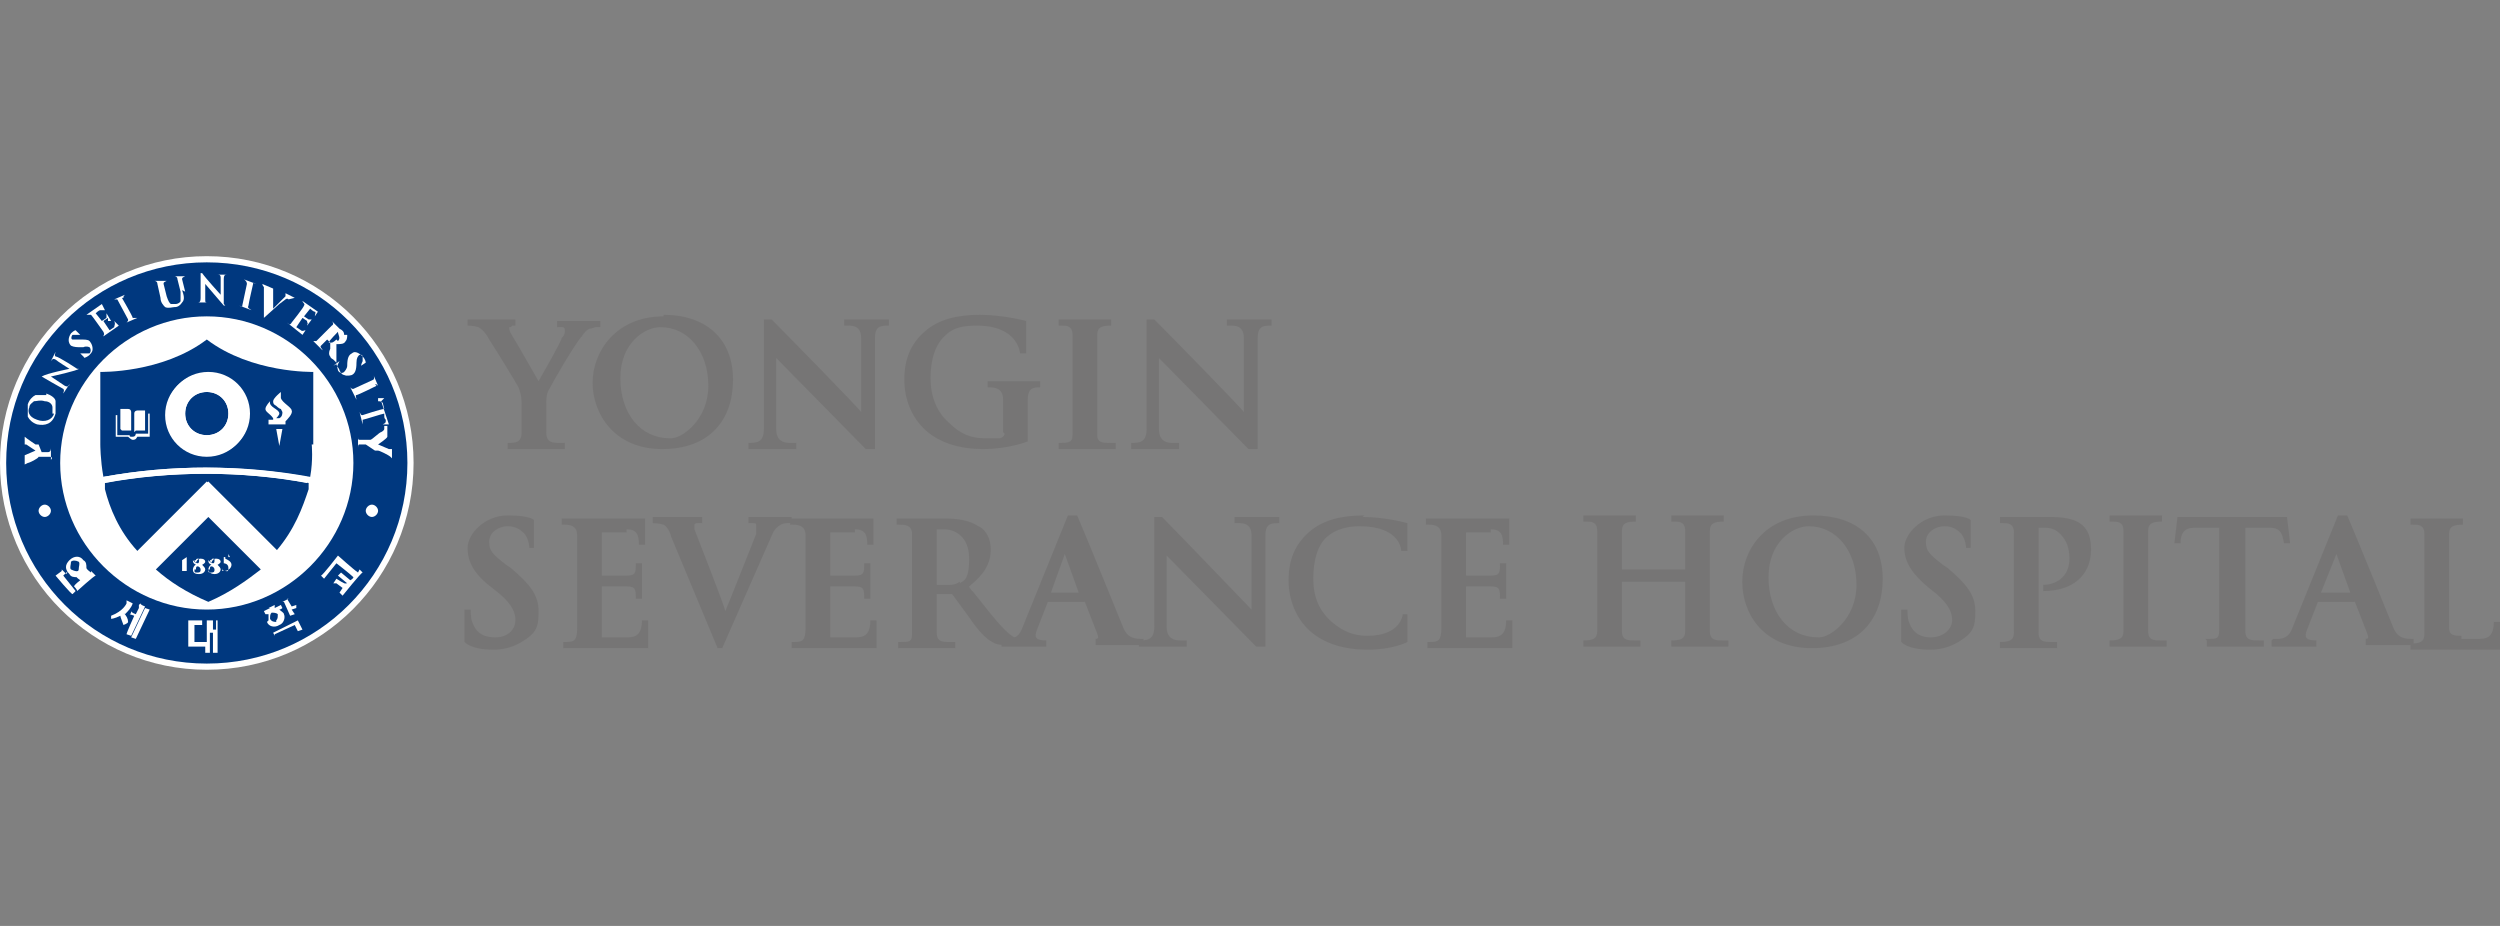 <?xml version="1.0" encoding="UTF-8"?>
<svg id="_레이어_1" xmlns="http://www.w3.org/2000/svg" version="1.1" viewBox="0 0 162 60">
  <rect x="0" y="0" width="162" height="60" fill="#808080" stroke="none"/>
  <!-- Generator: Adobe Illustrator 30.0.0, SVG Export Plug-In . SVG Version: 2.1.1 Build 123)  -->
  <defs>
    <style>
      .st0 {
        fill: #00387f;
      }

      .st1 {
        fill: #fff;
      }

      .st2 {
        fill: #767575;
      }
    </style>
  </defs>
  <g id="_레이어_1-2">
    <g>
      <g>
        <g>
          <path class="st1" d="M0,30c0,7.4,6,13.4,13.4,13.4s13.4-6,13.4-13.4-6-13.4-13.4-13.4S0,22.6,0,30Z"/>
          <path class="st0" d="M.4,30c0-7.2,5.8-13,13-13s13,5.8,13,13-5.8,13-13,13S.4,37.2.4,30Z"/>
          <path class="st1" d="M13.4,39.5c-5.2,0-9.5-4.3-9.5-9.5s4.3-9.5,9.5-9.5,9.5,4.3,9.5,9.5-4.3,9.5-9.5,9.5Z"/>
          <g>
            <path class="st1" d="M2.5,33.1c0,.2.2.4.4.4s.4-.2.4-.4-.2-.4-.4-.4-.4.2-.4.4Z"/>
            <path class="st1" d="M24.5,33.1c0,.2-.2.4-.4.4s-.4-.2-.4-.4.2-.4.4-.4.4.2.4.4Z"/>
          </g>
          <g>
            <path class="st1" d="M3,25.6c-.3,0-.5,0-.7,0-.2.1-.4.3-.5.6,0,.3,0,.6,0,.8.1.2.3.4.6.5.5.1,1,0,1.2-.7,0-.3,0-.6,0-.8s-.3-.4-.6-.5h0ZM3.5,26.8c-.1.4-.6.6-1.1.4-.6-.2-.6-.6-.5-.8,0-.2.2-.3.3-.4.2,0,.4-.1.7,0,.3,0,.5.2.5.4,0,.2,0,.3,0,.4Z"/>
            <path class="st1" d="M5.5,23.2l-.3-.3h0c0,0,.1,0,.2,0,.2,0,.3,0,.4,0,.1-.1.1-.3,0-.4,0,0-.2-.1-.4,0h-.1c-.3,0-.5,0-.7-.1-.2-.2-.2-.5,0-.8.2-.2.3-.2.3-.2l.3.3h0c0,0,0,0-.2,0,0,0-.2,0-.3,0-.1.1-.1.3,0,.3,0,0,.2,0,.4,0h0c.4,0,.6,0,.7.1,0,0,.2.2.2.5,0,.1,0,.2-.2.4-.1.1-.3.2-.4.2Z"/>
            <path class="st1" d="M21.6,23.7l.4-.3h0c0,0-.1.2-.1.2-.1.2,0,.3,0,.4.1.2.3.2.4.1,0,0,.2-.2.2-.4h0c0-.5.1-.7.3-.8.2-.2.5,0,.7.2.2.2.2.4.2.4l-.3.2h0c0,0,0-.1.1-.3,0,0,0-.1,0-.3,0-.1-.2-.2-.3,0,0,0-.1.1-.1.4h0c0,.5-.1.7-.3.8,0,0-.3.1-.5,0-.1,0-.2-.1-.3-.3,0-.1-.2-.3-.2-.4Z"/>
            <path class="st1" d="M7,20.8c0,0,.1,0,.2,0h0s-.3-.5-.3-.5h0c0,.2,0,.2,0,.3l-.3.2-.4-.5s.2-.2.3-.2c.1,0,.2,0,.3,0h0c0,0-.2-.4-.2-.4l-1,.7h0c0,0,.2,0,.3,0,.1.1.8,1.1.8,1.1.1.2,0,.2,0,.3h0c0,0,1-.7,1-.7l-.3-.3h0c.1.2,0,.3,0,.4,0,0-.3.2-.3.2l-.4-.6h0l.3-.2h0Z"/>
            <path class="st1" d="M19.9,20.9c.1,0,0,.1,0,.2h0s.3-.4.3-.4h0c0,0,0,0-.2,0l-.3-.2.4-.5s.2.2.3.2c.1,0,0,.2,0,.3h0s.2-.3.2-.3l-1-.7h0c0,.1.2.2.1.3,0,.1-.8,1.1-.8,1.1-.1.2-.2.1-.3,0h0c0,0,1,.8,1,.8l.2-.3h0c-.1,0-.2.1-.3,0,0,0-.3-.2-.3-.2l.4-.6h0l.3.2h0Z"/>
            <path class="st1" d="M8,19.3c0-.1,0-.1.1-.2h0c0,0-.7.3-.7.3h0c0,0,.2,0,.2,0,0,0,.7,1.3.7,1.3,0,.1,0,.1-.1.2h0c0,0,.7-.3.7-.3h0c-.1,0-.2,0-.3,0,0-.1-.7-1.3-.7-1.3Z"/>
            <path class="st1" d="M12,18.9l-.2-.8c0-.1,0-.1.2-.2h0c0,0-.7,0-.7,0h0c0,0,.2,0,.2.2,0,0,.2.8.2.8,0,.3,0,.5,0,.6,0,.1-.2.2-.3.2,0,0-.2,0-.3,0-.1,0-.2-.2-.3-.5l-.2-.8c0-.1,0-.1.2-.2h0c0,0-.8,0-.8,0h0c0,0,.2,0,.2.2,0,0,.2.9.2.9,0,.3.2.5.3.6.2.1.5,0,.6,0,.1,0,.3,0,.5-.3.2-.2.1-.5,0-.8h0Z"/>
            <path class="st1" d="M16.4,18.4c0-.1,0-.1.2,0h0c0,0-.8-.3-.8-.3h0c0,0,.2.1.2.3,0,0-.3,1.4-.3,1.4,0,.1,0,.1-.2,0h0c0,0,.8.3.8.3h0c-.1-.1-.3-.1-.2-.3,0-.1.3-1.4.3-1.4h0Z"/>
            <path class="st1" d="M24.3,24.9c.1,0,.1,0,.2.1h0s-.3-.7-.3-.7h0s.1.2,0,.3c0,0-1.3.6-1.3.6-.1,0-.1,0-.2-.1h0s.4.8.4.8h0c0-.1-.1-.3,0-.3.1,0,1.3-.6,1.3-.6h0Z"/>
            <path class="st1" d="M24.9,25.8h-.4c0,0,0,.2,0,.2.1,0,.2,0,.3.1,0,0,0,0,.1.4-.2,0-1.4.4-1.4.4-.1,0-.1,0-.2-.2h0s.2.8.2.8h0c0-.2,0-.3,0-.3.1,0,1.3-.4,1.4-.4,0,.3,0,.3.1.4,0,.2,0,.2-.2.3h0c0,0,.4,0,.4,0l-.5-1.5h0Z"/>
            <path class="st1" d="M22.3,21.7c0-.2-.1-.3-.3-.4l-.5-.5h0c0,0,.2.2,0,.3,0,0-1,1-1,1,0,0-.1,0-.2,0h0c0,0,.6.6.6.6h0c0-.1-.2-.2-.1-.3l.4-.4.2.2v.4c-.1.2-.1.4,0,.5,0,0,0,.1.2.2l.2.2h0c0,0,0-.1,0-.1,0,0,0-.1,0-.3s0-.4,0-.7c0,0,0,0,0-.1.3,0,.5,0,.6-.2.1-.1.1-.3.1-.4h0ZM21.8,22c-.2.2-.3.2-.3.2,0,0,0,0-.1,0h-.1c0-.1.6-.7.6-.7h0c0,.2.2.4,0,.6Z"/>
            <path class="st1" d="M2.5,28.8c0,0-.2,0-.2,0,0,0-.6-.4-.7-.5,0,0,0,0,0-.1,0,0,0,0,0,0s0,0,0,0h0v.6c0,0,0,0,0,0h0c0,0,0,0,0,0s0,0,.1,0c0,0,.6.4.6.4,0,0-.7.3-.7.3,0,0,0,0,0,0,0,0,0,0,0,0h0c0,0,0,0,0,0v.7c0,0,0,0,0,0,0,0,0,0,0-.1,0,0,0,0,.2-.1.1,0,.7-.3.7-.4,0,0,.1,0,.3,0,0,0,.3,0,.4,0,.2,0,.2.1.1.2h0v-.8c0,0,0,0,0,0,0,.1,0,.3-.2.3-.2,0-.4,0-.4,0h0Z"/>
            <path class="st1" d="M24.3,29.2c0,0,.1,0,.2,0,.1,0,.7.3.8.4,0,0,0,0,.1.1,0,0,0,0,0,0h0c0,0,0,0,0,0v-.6c0,0-.1,0-.1,0,0,0,0,0,0,0s0,0,0,0,0,0-.1,0c0,0-.7-.3-.7-.3,0,0,.6-.4.6-.5,0,0,0,0,0,0,0,0,0,0,0,0h0c0,0,0,0,0,0v-.7c0,0-.2,0-.2,0,0,0,0,0,0,.2,0,0,0,.1-.2.2-.1,0-.6.5-.7.5,0,0-.1,0-.2,0,0,0-.3,0-.4,0-.2,0-.2,0-.2-.2h0s0,.8,0,.8h0c0-.2,0-.3.1-.3.2,0,.4,0,.4,0h0Z"/>
            <path class="st1" d="M5.1,23.9h0c0,.1-1.8.5-1.8.5l.9.6c.2.1.3,0,.3-.1h0s-.4.6-.4.6h0c0-.1.1-.2,0-.3-.2-.1-1.4-.8-1.4-.8h0c.3-.2,1.8-.5,1.8-.5,0,0-.8-.5-.9-.6-.2-.1-.2,0-.3.1h0s.3-.6.3-.6h0c0,.1-.1.2,0,.3.2,0,1.4.8,1.4.8h0Z"/>
            <path class="st1" d="M14.6,19.8h-.1l-1.2-1.4v1c0,.2,0,.2.2.2h0c0,0-.7,0-.7,0h0c.1,0,.2,0,.2-.3,0-.2,0-1.6,0-1.6h.1c.2.3,1.2,1.4,1.2,1.4,0,0,0-.9,0-1.1,0-.2-.1-.2-.2-.2h0c0,0,.6,0,.6,0h0c-.1,0-.2,0-.2.3,0,.2,0,1.6,0,1.6h0Z"/>
            <path class="st1" d="M19.1,19.3h0c0,0-.6-.3-.6-.3h0c0,0,0,.1,0,.1,0,0,0,0,0,0s0,0,0,.1l-.5.5s-.3.3-.3.3c0,0,0-.7,0-1v-.3s0,0,0,0c0,0,0,0,0,0h0s0,0,0,0l-.7-.3h0c0,0,0,.1.1.2,0,0,0,.1,0,.2v1.8s0,0,0,0l1-.9.4-.3s.1-.1.2,0h0s0,0,0,0Z"/>
          </g>
          <g>
            <path class="st1" d="M14,40.2v.6h-.2v-.6h-.4s0,.1,0,.2v1.2h-.8v-1.1h.5v-.3h-.9s0,.1,0,.2v1.5h1.1v.4s.3,0,.3,0v-1.3h.2v1.3h.3v-2.1h-.3Z"/>
            <path class="st1" d="M23.2,37.1c-.3-.2-1.3-1.1-1.3-1.1h0s-1,1.3-1.1,1.3c0,0,.2.2.2.2,0,0,.8-1,.8-1,0,0,.9.7,1.1.9,0,.1-.2.2-.2.2,0,0-.6-.5-.6-.5,0,0-.2.2-.2.2,0,0,.6.5.6.5h-.1c0,.1-.6-.3-.6-.3,0,0-.2.3-.2.3,0,0,0,0,0,0h0s.1,0,.2,0l.4.3s-.2.3-.2.3c0,0,.2.2.2.2,0,0,1.2-1.5,1.3-1.5,0,0-.2-.2-.2-.2,0,0,0,0-.1.2h0Z"/>
            <g>
              <path class="st1" d="M9.4,39.4s-.9,1.9-.9,1.9c0,0,.3.1.3.1,0,0,.9-1.9.9-1.9h0s-.3-.1-.3-.1h0Z"/>
              <path class="st1" d="M9,39.2s0,0,0,0h0s0,0,0,.2l-.2.4s-.3-.1-.3-.2c0,0,0,.2-.1.2,0,0,.3.1.3.1,0,0-.5,1.1-.5,1.2,0,0,.3.1.3.1,0,0,.9-1.9.9-1.9h0s-.3-.1-.3-.2Z"/>
              <path class="st1" d="M8.1,39.8h0s0,0,0,0c.2-.2.4-.4.5-.7h0s-.4-.2-.4-.2c0,0,0,0,0,0h0s0,0,0,.2h0s-.2.5-1,.8c0,0,0,.2,0,.2h0s.2,0,.6-.2h0c0,.1.1.3.2.6,0,0,.3-.1.3-.2,0-.2-.1-.4-.3-.6h0Z"/>
            </g>
            <g>
              <path class="st1" d="M17.8,41.1l1.3-.6s.2.4.2.4c0,0,.3-.1.3-.1,0,0-.3-.6-.3-.6,0,0-1.6.8-1.6.8,0,0,.1.2.1.2Z"/>
              <path class="st1" d="M18.7,38.8s-.4.2-.4.2c0,0,0,0,0,0h0s0,0,.1,0c0,0,.4.9.4.9,0,0,.3-.1.3-.1,0,0-.2-.3-.2-.3,0,0,.3-.1.3-.1,0,0,0-.2,0-.2,0,0-.3.1-.3.1,0,0-.3-.5-.3-.5h0Z"/>
              <path class="st1" d="M17.3,40.3c.1.3.5.4.8.2.3-.1.4-.5.3-.7,0-.1-.2-.2-.3-.3.1,0,.2-.1.2-.1,0,0-.1-.2-.1-.2,0,0-.4.2-.4.2,0,0,0-.1,0-.2h0s-.4.2-.4.2c0,0,0,0,0,0h0s0,0,.1,0h0s-.4.2-.4.2c0,0,.1.2.1.2,0,0,0,0,.2,0,0,.1,0,.3,0,.4ZM17.9,40.3c-.1,0-.3,0-.4-.2,0-.2,0-.3.1-.4.1,0,.3,0,.4.1,0,.2,0,.3-.1.4h0Z"/>
            </g>
            <g>
              <path class="st1" d="M4.3,37.2h0s-.3-.3-.3-.3c0,0,0,0,0,0h0s0,0,0,.1c0,0-.4.3-.4.3,0,0,1,1.2,1.1,1.2,0,0,.2-.2.2-.2,0,0-.8-1-.8-1,0,0,.3-.3.3-.3h0Z"/>
              <path class="st1" d="M4.9,37.3c0,.1.3.3.3.3,0,0-.4.3-.4.4,0,0,.2.2.2.3,0,0,1.1-1,1.2-1,0,0-.3-.3-.3-.3,0,0,0,0,0,0h0s0,0,0,.1h0s-.3-.2-.3-.3c0-.2,0-.4-.2-.5-.2-.3-.6-.3-.9,0s-.3.6,0,.9c.1.2.3.2.5.2h0ZM5.6,37.3h-.1c0,.1-.1,0-.2-.1,0,0,0,0,0,0,0,0,0,0,0,0,0,.1.2.3.2.3h0ZM4.6,36.4c.1-.1.3-.1.5,0,.1.1,0,.3,0,.5s-.3.1-.5,0c-.1-.1,0-.3,0-.5h0Z"/>
            </g>
          </g>
        </g>
        <g>
          <path class="st0" d="M13.4,25.4c-.8,0-1.4.6-1.4,1.4s.6,1.4,1.4,1.4,1.4-.6,1.4-1.4-.6-1.4-1.4-1.4Z"/>
          <path class="st0" d="M10.1,36.9c.9.8,2,1.5,3.4,2.1,1.4-.6,2.5-1.4,3.4-2.1l-3.4-3.4-3.4,3.4Z"/>
          <path class="st0" d="M20.3,28.8v-4.7s-4,.1-6.9-2.1c-2.9,2.2-6.9,2.1-6.9,2.1v4.7s0,1,.2,2.1c2.2-.4,4.4-.6,6.7-.6s4.5.2,6.7.6c.2-1.1.1-2.1.1-2.1ZM13.4,29.6c-1.5,0-2.7-1.2-2.7-2.7s1.2-2.7,2.7-2.7,2.7,1.2,2.7,2.7-1.2,2.7-2.7,2.7Z"/>
          <path class="st0" d="M6.8,31.3c0,.1,0,.3,0,.4.3,1.2.9,2.7,2.1,4l4.5-4.5,4.5,4.5c1.2-1.4,1.7-2.8,2.1-4,0-.1,0-.3,0-.4-2.2-.4-4.4-.6-6.6-.6s-4.5.2-6.6.6Z"/>
        </g>
        <g>
          <path class="st1" d="M8.8,27.9h.6s0,0,0,0v-1.3s0,0,0,0h-.5c0,0-.2,0-.2.2v1.2s0,0,0,0Z"/>
          <path class="st1" d="M7.9,27.9h.6s0,0,0,0v-1.2c0,0,0-.2-.2-.2h-.5s0,0,0,0v1.3s0,0,0,0Z"/>
          <path class="st1" d="M9.7,26.8h-.1v1.3h-.8c0,0,0,.2-.2.2s-.2,0-.2-.1h0s-.8,0-.8,0v-1.3h-.1s0,0,0,0v1.4s0,0,0,0h.8c0,0,.2.2.3.2s.2,0,.3-.2h.8s0,0,0,0v-1.4s0,0,0,0h0Z"/>
        </g>
        <g>
          <path class="st1" d="M18.4,27.8h-.5s0,0,0,0l.2,1.1s0,0,0,0h0s0,0,0,0l.2-1.1s0,0,0,0Z"/>
          <path class="st1" d="M18.5,27.3c.1-.1.5-.5.4-.7,0-.2-.6-.5-.7-.8,0-.1,0-.2,0-.4,0,0,0,0,0,0,0,0-.5.4-.5.6,0,.1,0,.2.2.3,0,0,.2.2.3.2,0,0,0,0,.1.2,0,.1,0,.3-.2.4h-.2c0,0,.2-.2.2-.3,0-.3-.7-.4-.6-.8h0s0,0,0,0c0,0-.3.3-.3.5s.3.3.5.6c0,0,0,0,0,.1h-.3s0,0,0,0v.3c0,0,0,0,.1,0h1s0,0,0,0v-.3c.1,0,0,0,0,0h-.3Z"/>
        </g>
        <g>
          <path class="st1" d="M12.1,36.1s-.3.2-.3.2c0,0,0,0,0,0,0,0,0,0,0,0h0s0,0,0,0h0v.7s0,0,0,0h-.1s0,0,0,0,0,0,0,0h.4s0,0,0,0c0,0,0,0,0,0h0s0,0,0,0v-.6s0-.3,0-.3h0c0,0,0,0,0,0h0s0,0,0,0Z"/>
          <path class="st1" d="M12.7,36.9c0-.1,0-.2.1-.2.1,0,.2.1.2.2s0,.2-.2.2-.2,0-.2-.2h0ZM12.5,36.3c0,.1,0,.2.2.3-.1,0-.2.2-.2.3h0c0,.2.1.3.4.3s.4-.2.4-.3-.1-.2-.2-.3c0,0,.2-.1.2-.2s-.1-.2-.3-.2-.3.2-.3.3h0ZM12.7,36.3c0,0,0-.1.1-.1s.1,0,.1.1,0,.2-.1.2c-.1,0-.2-.1-.2-.2Z"/>
          <path class="st1" d="M13.6,36.9c0-.1,0-.2.1-.2.1,0,.2.1.2.2s0,.2-.2.2-.2,0-.2-.2h0ZM13.5,36.3c0,.1,0,.2.2.3-.1,0-.2.2-.2.3s.1.3.4.3.4-.2.4-.3-.1-.2-.2-.3c0,0,.2-.1.2-.2s-.1-.2-.3-.2-.3.2-.3.3h0ZM13.7,36.3c0,0,0-.1.1-.1s.1,0,.1.1,0,.2-.1.2c-.1,0-.2-.1-.2-.2Z"/>
          <path class="st1" d="M14.9,36.1h-.4s0,0,0,0v.4s0,0,0,0c0,0,.3,0,.3.3s-.1.2-.2.2-.2,0-.2-.2,0,0,0,0c0,0,0,0,0,0v.2h0s0,0,0,0h0s0,0,.1,0c.3,0,.5-.2.5-.4s-.2-.3-.4-.4c0,0,0-.1,0-.1h.2c0,0,0,0,0,0s0,0,0,0c0,0,0,0,0,0v-.2s0,0,0,0c0,0,0,0,0,0Z"/>
        </g>
        <g>
          <path class="st1" d="M9,35.7c.3.4.7.7,1.1,1.1l3.4-3.4,3.4,3.4c.4-.4.8-.7,1.1-1.1l-4.5-4.5s-4.5,4.5-4.5,4.5Z"/>
          <path class="st1" d="M13.4,30.3c-2.3,0-4.5.2-6.7.6,0,.1,0,.3,0,.4,2.1-.4,4.4-.6,6.6-.6s4.5.2,6.6.6c0-.1,0-.3,0-.4-2.2-.4-4.4-.6-6.7-.6h0Z"/>
          <path class="st1" d="M16.2,26.8c0-1.5-1.2-2.7-2.7-2.7s-2.7,1.2-2.7,2.7,1.2,2.7,2.7,2.7,2.7-1.2,2.7-2.7ZM13.4,28.2c-.8,0-1.4-.6-1.4-1.4s.6-1.4,1.4-1.4,1.4.6,1.4,1.4-.6,1.4-1.4,1.4Z"/>
        </g>
      </g>
      <g>
        <g>
          <path class="st2" d="M34.8,35.5h-.5s0-.5-.3-.9c-.2-.2-.5-.5-1.1-.5s-1.2.4-1.2,1,.2.8,1.1,1.5l.3.2c1.3,1.1,1.8,1.8,1.8,2.8s-.1,1.4-1.1,2c-.5.3-1.1.5-1.8.5s-1.5-.1-1.9-.5v-2.1h.4s0,.6.1.8c.3.9,1,1,1.5,1,.9,0,1.3-.6,1.3-1.1s-.2-1-1-1.7l-.5-.4c-1.2-.9-1.6-1.7-1.6-2.6s1.1-2.1,2.6-2.1,1.7.3,1.7.3v1.8h0Z"/>
          <path class="st2" d="M40.6,34.3c.7,0,.8.4.8,1h.4v-1.7h-5.4v.4h.2c.4,0,.8.1.8.7v6c0,.8-.2.9-.7.9h-.2v.4h5.5v-1.8h-.4c0,.8-.3,1.1-.9,1.1h-1.7v-3.3h1.6c.6,0,.6.2.6.8h.4v-2.3h-.4c0,.6,0,.8-.6.8h-1.6v-2.8h1.6,0Z"/>
          <path class="st2" d="M55.4,34.3c.7,0,.8.4.8,1h.4v-1.7h-5.4v.4h.2c.4,0,.8.1.8.7v6c0,.8-.2.9-.7.9h-.2v.4h5.5v-1.8h-.4c0,.8-.3,1.1-.9,1.1h-1.7v-3.3h1.6c.6,0,.6.2.6.8h.4v-2.3h-.4c0,.6,0,.8-.6.8h-1.6v-2.8h1.6,0Z"/>
          <path class="st2" d="M96.6,34.3c.7,0,.8.4.8,1h.4v-1.7h-5.4v.4h.2c.4,0,.8.1.8.7v6c0,.8-.2.9-.7.9h-.2v.4h5.5v-1.8h-.4c0,.8-.3,1.1-.9,1.1h-1.7v-3.3h1.6c.6,0,.6.2.6.8h.4v-2.3h-.4c0,.6,0,.8-.6.8h-1.6v-2.8h1.6Z"/>
          <path class="st2" d="M76.9,41.5v.4h-3.1v-.4c.5,0,1,0,1-.9v-7.1h.5c1,1,5.6,5.8,5.8,6v-4.8c0-.9-.7-.8-1.1-.8v-.4h2.9v.4c-.5,0-.9,0-.9.8v7.2h-.6l-5.8-5.9v4.6c0,.8.5.9.9.9h.3Z"/>
          <path class="st2" d="M66.3,41.5c-.2,0-.6-.1-1.2-.7-.6-.6-1.2-1.4-2-2.4,0,0-.3-.3-.3-.4,1-.8,1.4-1.5,1.4-2.4s-.5-1.4-.8-1.5c-.6-.4-1.4-.5-2.1-.5h-3.2v.4h.2c.3,0,.8,0,.8.6v6.5c0,.5-.2.5-.7.5h-.2v.4h3.7v-.4h-.4c-.4,0-.8,0-.8-.6v-2.5h1l1.1,1.5c.6.9,1.1,1.4,1.5,1.6.3.2.6.2,1.2.2h1.1v-.4c-.2,0-.3,0-.3,0h0ZM62.2,37.7c-.2.1-.3.2-.7.2h-.8v-3.6h.5c.6,0,1.6.4,1.6,1.9s-.4,1.4-.6,1.6h0Z"/>
          <path class="st2" d="M51.3,33.9v-.4h-2.8v.4h.3c.1,0,.2,0,.2.1,0,.1,0,.3,0,.6,0,0-1.9,4.8-2,5,0-.2-2-5.3-2-5.3,0,0,0-.2,0-.3,0,0,0-.1.2-.1h.3v-.4h-3.2v.4s.4,0,.7.1c.2.1.4.4.5.8l3,7.2h.3l3.3-7.5s.3-.6.9-.6h.3,0Z"/>
          <path class="st2" d="M64.9,41.5v.4h2.9v-.4c-.7,0-.8-.2-.6-.7l.7-1.8h2.4l.7,1.8c.1.3.3.6,0,.6v.4h3.1v-.4c-.5,0-1,0-1.3-.7,0,0-2.6-6.4-3-7.3h-.6l-3,7.4c-.2.5-.6.6-.9.6h-.3ZM70,38.4h-1.9l.9-2.5.9,2.5Z"/>
          <path class="st2" d="M88.4,33.4c-1.5,0-2.7.3-3.6,1.1-.9.8-1.3,1.8-1.3,3.1s.5,2.5,1.4,3.3c.9.8,2.2,1.2,3.7,1.2,1.7,0,2.6-.5,2.6-.5v-1.8h-.3s-.1,1.4-2.3,1.4c-.9,0-1.6-.3-2.3-.9-.8-.7-1.2-1.6-1.2-2.8s.3-2.3,1-2.8c.5-.4,1.2-.6,2-.6,2.7,0,2.7,1.6,2.7,1.6h.4v-1.8s-1.4-.4-2.9-.4h0Z"/>
        </g>
        <g>
          <path class="st2" d="M33.2,21.1h.2v-.4h-3.1v.4s.4,0,.7.1c.2.1.5.4.7.8.4.6,1.8,2.9,1.9,3.1.1.3.2.5.2,1.1v1.8c0,.7-.4.7-.9.7v.4h3.7v-.4h-.3c-.5,0-.9,0-.9-.7v-1.8c0-.3,0-.7.2-1,.2-.4,1.7-3,2.1-3.4.2-.3.3-.4.5-.5.2,0,.3-.1.4-.1h.3v-.4h-2.8v.4h.3c.1,0,.2,0,.2.2s0,.3-.2.5c0,.2-1.5,2.8-1.5,2.8,0,0-1.6-2.8-1.8-3.1,0,0-.1-.2-.1-.3,0,0,0-.1,0-.1,0,0,0,0,.1,0h0Z"/>
          <path class="st2" d="M43,20.5c-3.1,0-4.6,2.3-4.6,4.3s1.4,4.3,4.5,4.3,4.6-1.9,4.6-4.5-1.7-4.2-4.5-4.2h0ZM43.4,28.4c-1.9,0-3.2-1.6-3.2-3.9s1.6-3.3,2.6-3.3c1.8,0,3.1,1.6,3.1,3.8s-1.7,3.4-2.4,3.4h0Z"/>
          <path class="st2" d="M51.6,28.7v.4h-3.1v-.4c.5,0,1,0,1-.9v-7.1h.5c1,1,5.7,5.8,5.8,6v-4.8c0-.9-.7-.8-1.1-.8v-.4h2.9v.4c-.5,0-.9,0-.9.8v7.2h-.6l-5.8-5.9v4.6c0,.8.5.9.9.9h.3Z"/>
          <path class="st2" d="M76.4,28.7v.4h-3.1v-.4c.5,0,1,0,1-.9v-7.1h.5c1,1,5.7,5.8,5.8,6v-4.8c0-.9-.7-.8-1.1-.8v-.4h2.9v.4c-.5,0-.9,0-.9.8v7.2h-.6l-5.8-5.9v4.6c0,.8.5.9.9.9h.3Z"/>
          <path class="st2" d="M65.1,28.1c0,0,0,.2-.3.3h0c-.2,0-.6,0-1,0-.9,0-1.6-.3-2.3-1-.8-.7-1.2-1.7-1.2-2.9s.3-2.2,1-2.8c.5-.5,1.2-.6,2-.6,2.7,0,2.8,1.8,2.8,1.8h.4v-2.1s-1.5-.4-3-.4-2.7.3-3.6,1.1c-.9.8-1.3,1.8-1.3,3.1s.5,2.5,1.4,3.3c.9.8,2.2,1.2,3.7,1.2,1.7,0,2.9-.5,2.9-.5v-2.7c0-.8.4-.8.8-.8v-.4h-3.4v.4c.4,0,1,0,1,.8v2.1h0Z"/>
          <path class="st2" d="M71.9,28.7c-.4,0-.8,0-.8-.5v-6.5c0-.5.3-.6.9-.6v-.4h-3.4v.4h.2c.3,0,.7,0,.7.6v6.5c0,.5-.3.5-.9.5v.4h3.7v-.4s-.4,0-.4,0Z"/>
        </g>
        <g>
          <path class="st2" d="M117.5,33.4c-3.1,0-4.6,2.2-4.6,4.3s1.4,4.3,4.5,4.3,4.6-1.9,4.6-4.5-1.7-4.1-4.5-4.1h0ZM117.8,41.3c-1.9,0-3.2-1.6-3.2-3.9s1.6-3.3,2.6-3.3c1.8,0,3.1,1.6,3.1,3.8s-1.7,3.4-2.4,3.4h0Z"/>
          <path class="st2" d="M127.9,35.5h-.5s0-.5-.3-.9c-.2-.2-.5-.5-1.1-.5s-1.2.4-1.2,1,.2.8,1.1,1.5l.3.2c1.3,1.1,1.8,1.8,1.8,2.8s-.1,1.4-1.1,2c-.5.3-1.1.5-1.8.5s-1.5-.1-1.9-.5v-2.1h.4s0,.6.1.8c.3.9,1,1,1.4,1,.9,0,1.4-.6,1.4-1.1s-.2-1-1-1.7l-.5-.4c-1.1-.9-1.6-1.7-1.6-2.6s1.1-2.1,2.6-2.1,1.7.3,1.7.3v1.8h0Z"/>
          <path class="st2" d="M140,41.5c-.4,0-.8,0-.8-.6v-6.5c0-.5.3-.6.9-.6v-.4h-3.4v.4h.2c.3,0,.7,0,.7.6v6.5c0,.5-.3.6-.9.6v.4h3.7v-.4h-.4Z"/>
          <path class="st2" d="M159.5,41.2c-.4,0-.8,0-.8-.5v-6.1c0-.5.3-.6.9-.6v-.4h-3.4v.4h.2c.3,0,.7,0,.7.6v6.5c0,.5-.3.6-.9.6v.4h5.8v-1.8h-.4c0,.8-.3,1.1-.9,1.1h-1.2Z"/>
          <path class="st2" d="M111.6,41.5c-.4,0-.8,0-.8-.6v-6.5c0-.5.3-.6.9-.6v-.4h-3.4v.4h.2c.3,0,.7,0,.7.6v2.5h-4.1v-2.5c0-.5.3-.6.9-.6v-.4h-3.4v.4h.2c.3,0,.7,0,.7.6v6.5c0,.5-.3.6-.9.6v.4h3.7v-.4h-.4c-.4,0-.8,0-.8-.6v-3.2h4.1v3.2c0,.5-.3.6-.9.6v.4h3.7v-.4h-.4Z"/>
          <path class="st2" d="M143,41.5v.4h3.7v-.4h-.3c-.5,0-.9,0-.9-.6v-6.7h1.6c.7,0,.8.4.9,1h.4l-.2-1.7h-7.1l-.2,1.7h.4c0-.6.2-1,.9-1h1.6v6.7c0,.5-.2.5-.7.5h-.2,0Z"/>
          <path class="st2" d="M129.6,33.5v.4h.2c.3,0,.7,0,.7.6v6.5c0,.5-.3.6-.9.6v.4h3.7v-.4h-.4c-.4,0-.8,0-.8-.6v-6.8h.4c.4,0,.7.1,1,.4.4.4.6.9.6,1.6,0,1.2-.9,1.7-1.7,1.7h0v.4h0c1.9,0,3.1-1,3.1-2.7s-1-2.1-2.7-2.1h-3.3,0Z"/>
          <path class="st2" d="M147.2,41.5v.4h2.9v-.4c-.7,0-.8-.2-.6-.7l.7-1.8h2.4l.7,1.8c.1.3.3.6,0,.6v.4h3.1v-.4c-.5,0-1,0-1.3-.7,0,0-2.6-6.4-3-7.3h-.6l-3,7.4c-.2.5-.6.6-.9.6,0,0-.3,0-.3,0ZM152.3,38.4h-1.9l1-2.5.9,2.5h0Z"/>
        </g>
      </g>
    </g>
  </g>
</svg>